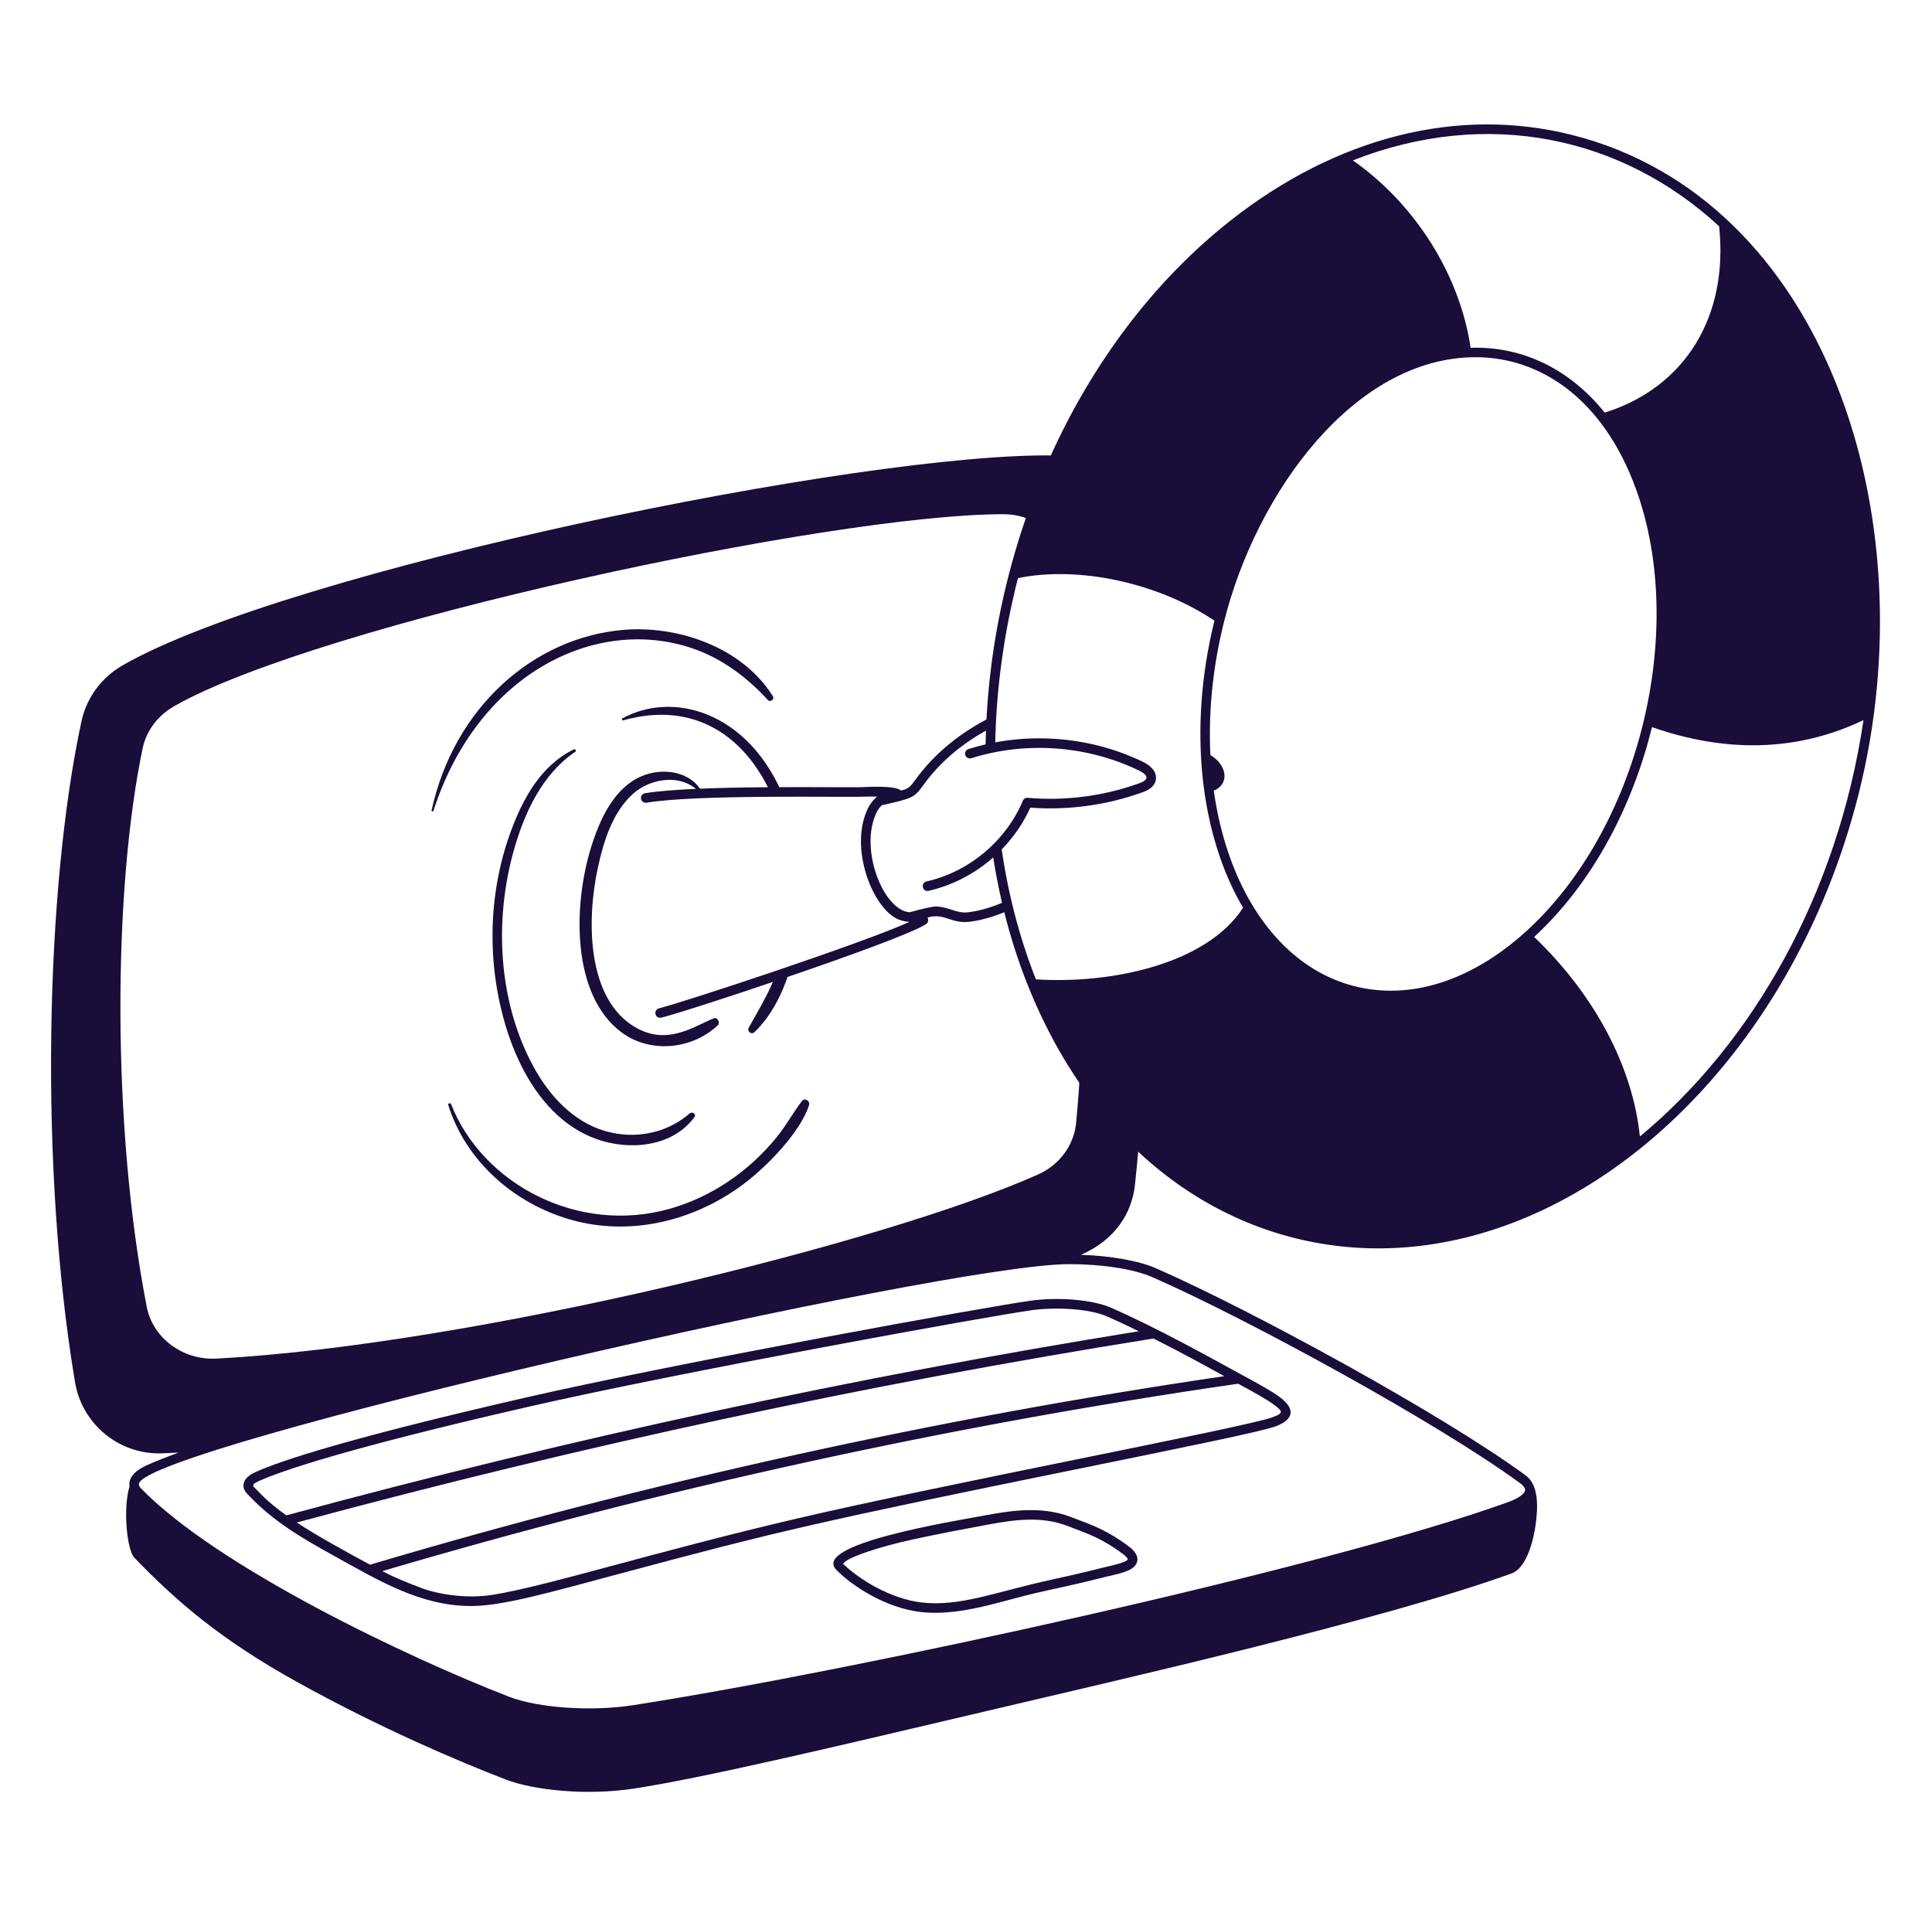 <svg xmlns="http://www.w3.org/2000/svg" width="121" height="120" viewBox="0 0 121 120" fill="none"><path d="M70.651 96.805C69.324 95.826 68.471 95.523 67.012 94.977C65.266 94.323 63.436 94.577 61.856 94.867C59.566 95.288 50.803 96.698 52.383 98.311C53.449 99.398 55.538 100.686 57.601 100.94C59.874 101.223 62.29 100.403 64.312 99.895C65.778 99.525 66.562 99.423 69.27 98.739C69.958 98.564 71.09 98.416 71.224 97.77C71.322 97.3 70.817 96.927 70.651 96.805ZM69.441 98.082C68.717 98.246 68.165 98.421 65.873 98.919C62.364 99.681 60.093 100.644 57.674 100.345C55.754 100.107 53.807 98.907 52.806 97.933C52.942 97.58 54.935 96.885 57.249 96.385C58.952 96.017 60.664 95.696 61.965 95.457C63.617 95.154 65.233 94.952 66.801 95.538C68.246 96.08 69.031 96.356 70.294 97.287C70.621 97.528 70.637 97.646 70.637 97.646C70.573 97.824 69.751 98.01 69.441 98.082Z" fill="#190D39"></path><path d="M80.181 87.511C79.656 87.115 78.809 86.655 77.738 86.073C75.71 84.971 72.552 83.197 69.584 81.893C68.458 81.398 66.361 81.21 64.597 81.446C61.955 81.799 42.309 85.364 32.845 87.536C21.883 90.053 17.639 91.45 16.009 92.18C15.566 92.379 15.312 92.626 15.258 92.913C15.186 93.29 15.46 93.517 15.638 93.705C17.1 95.239 18.816 96.268 20.869 97.403C23.794 99.022 26.354 100.573 29.528 100.573C31.465 100.573 34.483 99.712 38.827 98.544C48.645 95.908 51.272 95.291 67.703 91.948C73.99 90.668 78.955 89.658 79.873 89.326C80.999 88.919 81.171 88.261 80.18 87.512L80.181 87.511ZM16.074 93.291C15.876 93.083 15.634 93.005 16.255 92.728C17.569 92.139 21.489 90.758 32.98 88.121C42.43 85.952 62.041 82.392 64.677 82.04C66.068 81.854 68.181 81.931 69.343 82.442C69.847 82.663 70.507 82.967 71.323 83.365C53.559 86.226 35.605 90.101 17.934 94.895C16.905 94.163 16.434 93.669 16.074 93.291ZM18.588 95.343C36.351 90.542 54.397 86.665 72.242 83.82C74.115 84.763 75.523 85.545 76.678 86.178C58.641 88.828 40.646 92.793 23.174 97.984C21.736 97.209 19.895 96.203 18.588 95.343ZM79.67 88.761C77.912 89.396 59.071 92.951 49.86 95.106C40.832 97.22 34.132 99.361 30.828 99.875C29.188 100.13 27.395 99.835 26.345 99.428C25.279 99.016 24.774 98.815 23.939 98.388C41.45 93.217 59.479 89.266 77.545 86.651C78.548 87.196 79.345 87.632 79.819 87.99C80.36 88.399 80.386 88.502 79.669 88.761H79.67Z" fill="#190D39"></path><path d="M95.559 92.397C90.366 88.589 78.466 82.088 72.425 79.433C71.316 78.945 69.554 78.644 67.707 78.578C69.852 77.629 70.887 75.976 71.082 74.195C71.477 70.585 71.741 65.923 71.882 60.964C70.58 61.315 69.209 61.528 67.867 61.621C67.788 64.876 67.634 67.888 67.395 70.332C67.26 71.716 66.356 72.944 65.034 73.538C55.584 77.784 29.516 84.234 13.55 85.079C11.451 85.187 9.573 83.797 9.191 81.838C6.978 70.477 7.092 55.647 8.935 46.854C9.164 45.764 9.883 44.804 10.91 44.221C19.955 39.078 52.089 32.189 62.841 32.201C64.931 32.203 66.699 33.686 66.978 35.652C68.503 35.708 70.068 35.983 71.565 36.438C71.488 35.297 71.4 34.248 71.303 33.314C71.024 30.64 68.802 28.58 66.132 28.524C54.206 28.277 18.007 35.723 7.667 41.672C6.354 42.428 5.42 43.698 5.105 45.157C2.834 55.667 2.457 73.184 4.7 86.565C5.133 89.151 7.427 91.106 10.145 91.01C10.49 90.997 10.839 90.981 11.192 90.964C10.428 91.24 9.767 91.501 9.221 91.745C8.627 92.011 8.011 92.438 8.113 93.08C7.685 94.484 7.96 97.077 8.409 97.542C11.067 100.293 13.821 102.681 18.663 105.361C23.851 108.23 28.6 110.248 31.671 111.436C33.417 112.111 36.752 112.462 39.74 111.998C44.109 111.319 51.558 109.559 61.869 107.131C70.198 105.169 86.613 101.442 94.661 98.535C95.712 98.156 96.079 96.146 96.167 95.538C96.323 94.451 96.399 93.015 95.558 92.398L95.559 92.397ZM95.516 93.326C95.489 93.507 95.198 93.796 94.458 94.063C82.989 98.206 53.595 104.615 39.648 106.783C37.048 107.188 33.712 106.96 31.888 106.255C25.485 103.778 13.604 98.116 8.839 93.215C8.729 93.103 8.682 93 8.7 92.91C9.138 90.619 59.082 79.163 66.968 79.163C68.99 79.163 70.992 79.459 72.183 79.982C78.131 82.597 90.05 89.102 95.204 92.881C95.331 92.974 95.54 93.155 95.516 93.326Z" fill="#190D39"></path><path d="M44.017 49.692C43.319 48.27 41.475 48.035 40.139 48.626C38.426 49.383 37.555 51.345 37.031 53.024C35.875 56.72 35.8 62.314 38.918 64.643C40.71 65.981 43.322 65.734 44.946 64.214C45.127 64.044 44.939 63.67 44.689 63.774C43.364 64.324 41.757 65.493 39.759 64.312C36.782 62.55 36.709 57.695 37.451 54.303C37.805 52.685 38.357 50.888 39.616 49.736C40.776 48.674 42.868 48.396 43.928 49.761C43.97 49.815 44.043 49.747 44.016 49.693L44.017 49.692Z" fill="#190D39"></path><path d="M35.933 46.93C33.858 47.939 32.721 50.057 31.964 52.143C31.078 54.583 30.724 57.215 30.882 59.804C31.159 64.35 33.119 69.838 37.39 71.342C39.45 72.067 42.129 71.823 43.496 69.95C43.63 69.767 43.351 69.587 43.198 69.721C41.749 70.986 39.746 71.362 37.913 70.832C35.923 70.258 34.437 68.651 33.461 66.886C31.201 62.801 30.933 57.684 32.181 53.245C32.836 50.915 33.953 48.482 36.022 47.083C36.117 47.019 36.035 46.88 35.933 46.93Z" fill="#190D39"></path><path d="M48.239 49.596C48.476 49.595 48.71 49.594 48.942 49.593C46.738 44.592 42.161 43.248 38.98 44.986C38.913 45.023 38.958 45.13 39.032 45.109C43.463 43.864 46.609 46.103 48.239 49.596Z" fill="#190D39"></path><path d="M48.549 61.124C48.472 61.325 48.389 61.523 48.302 61.719C47.896 62.633 47.372 63.483 46.893 64.359C46.769 64.586 47.062 64.816 47.251 64.635C48.245 63.687 48.967 62.331 49.446 60.82C49.146 60.922 48.847 61.023 48.549 61.124Z" fill="#190D39"></path><path d="M27.146 50.771C29.933 42.148 37.339 38.546 43.365 40.6C45.214 41.231 46.782 42.407 48.094 43.838C48.246 44.003 48.525 43.788 48.405 43.598C46.49 40.539 42.461 39.137 38.982 39.45C33.419 39.951 28.452 44.273 27.031 50.74C27.015 50.814 27.122 50.844 27.146 50.771Z" fill="#190D39"></path><path d="M28.075 69.202C29.185 72.745 32.232 75.386 35.762 76.385C39.495 77.441 43.481 76.456 46.553 74.159C48.076 73.02 50.155 70.859 50.675 69.189C50.748 68.953 50.402 68.723 50.238 68.935C49.668 69.667 49.231 70.493 48.642 71.216C46.882 73.378 44.559 74.939 42.022 75.674C36.184 77.366 30.194 74.104 28.254 69.152C28.212 69.043 28.039 69.085 28.075 69.202Z" fill="#190D39"></path><path d="M63.046 56.415C62.272 56.755 61.464 57.031 60.647 57.128C59.9 57.217 59.537 56.828 58.675 56.766C58.438 56.749 57.756 56.911 56.97 57.129C55.322 57.014 53.788 53.143 54.902 50.871C54.98 50.714 55.09 50.557 55.227 50.425C57.199 49.985 57.259 49.95 57.841 49.147C58.934 47.636 60.403 46.451 62.067 45.582C62.077 45.353 62.088 45.123 62.101 44.893C60.224 45.821 58.557 47.13 57.319 48.845C56.984 49.309 56.878 49.395 56.434 49.507C56.287 49.369 55.812 49.206 54.099 49.289C52.973 49.343 43.664 49.129 40.391 49.675C40.228 49.702 40.117 49.857 40.145 50.02C40.172 50.183 40.327 50.294 40.49 50.267C43.708 49.73 52.955 49.944 54.128 49.889C54.26 49.882 54.587 49.879 54.938 49.883C54.705 50.071 54.505 50.318 54.364 50.607C53.15 53.08 54.649 56.871 56.239 57.565C56.42 57.644 56.686 57.715 56.963 57.73C53.845 59.129 42.943 62.715 41.269 63.146C40.93 63.233 40.993 63.736 41.344 63.736C41.821 63.736 56.43 58.929 58.003 57.866C58.194 57.736 58.117 57.544 58.1 57.453C58.125 57.447 58.15 57.441 58.175 57.434C59.168 57.181 59.586 57.857 60.718 57.723C61.558 57.623 62.394 57.346 63.187 57.004C63.138 56.809 63.091 56.612 63.045 56.414L63.046 56.415Z" fill="#190D39"></path><path d="M75.496 47.096C75.536 48.028 75.6 48.722 75.728 49.606C76.813 49.346 76.903 48.444 76.38 47.779C76.174 47.516 75.866 47.289 75.496 47.096Z" fill="#190D39"></path><path d="M58.025 55.199C60.689 54.598 63.001 52.66 64.06 50.143C64.111 50.023 64.233 49.949 64.363 49.961C66.715 50.168 69.131 49.853 71.35 49.05C72.003 48.814 71.92 48.535 71.294 48.234C68.065 46.682 64.251 46.408 60.832 47.481C60.674 47.531 60.506 47.443 60.456 47.285C60.406 47.127 60.494 46.958 60.652 46.908C64.215 45.791 68.188 46.077 71.554 47.694C72.187 47.998 72.488 48.431 72.38 48.883C72.281 49.302 71.887 49.494 71.554 49.614C69.321 50.422 66.898 50.753 64.526 50.576C63.357 53.171 60.936 55.157 58.157 55.784C57.766 55.872 57.642 55.286 58.025 55.199Z" fill="#190D39"></path><path d="M98.431 8.445C91.297 6.654 83.691 8.575 77.013 13.854C67.41 21.446 61.841 34.353 61.725 46.929C61.924 46.883 62.125 46.841 62.326 46.803C62.373 43.236 62.868 39.663 63.755 36.203C67.553 35.419 72.549 36.502 76.06 38.867C74.367 45.707 75.197 52.333 77.852 56.846C75.569 60.37 69.599 61.636 64.876 61.328C63.796 58.586 63.076 55.725 62.683 52.811C62.514 52.994 62.337 53.171 62.153 53.339C62.624 56.565 63.486 59.702 64.766 62.648C69.316 73.116 77.752 78.176 86.328 78.176C99.377 78.174 112.2 66.473 116.415 49.678C120.778 32.295 114.273 12.421 98.431 8.445ZM107.667 14.169C108.27 19.814 105.537 24.259 100.504 25.84C98.359 23.175 95.427 21.671 92.105 21.78C91.426 17.208 88.637 12.78 84.728 10.044C93.153 6.73 101.583 8.554 107.667 14.169H107.667ZM84.852 61.762C77.631 59.95 73.958 49.701 76.665 38.916C78.694 30.831 84.821 22.369 92.424 22.369C96.35 22.369 100.368 24.845 102.468 30.646C105.712 39.602 102.592 52.029 95.504 58.391C92.111 61.437 88.329 62.634 84.852 61.762ZM102.704 71.17C102.259 66.803 99.874 62.296 96.081 58.673C99.79 55.261 102.246 50.446 103.464 45.535C107.971 47.105 112.453 47.129 116.709 45.095C115.099 55.97 109.783 65.311 102.704 71.17Z" fill="#190D39"></path></svg>